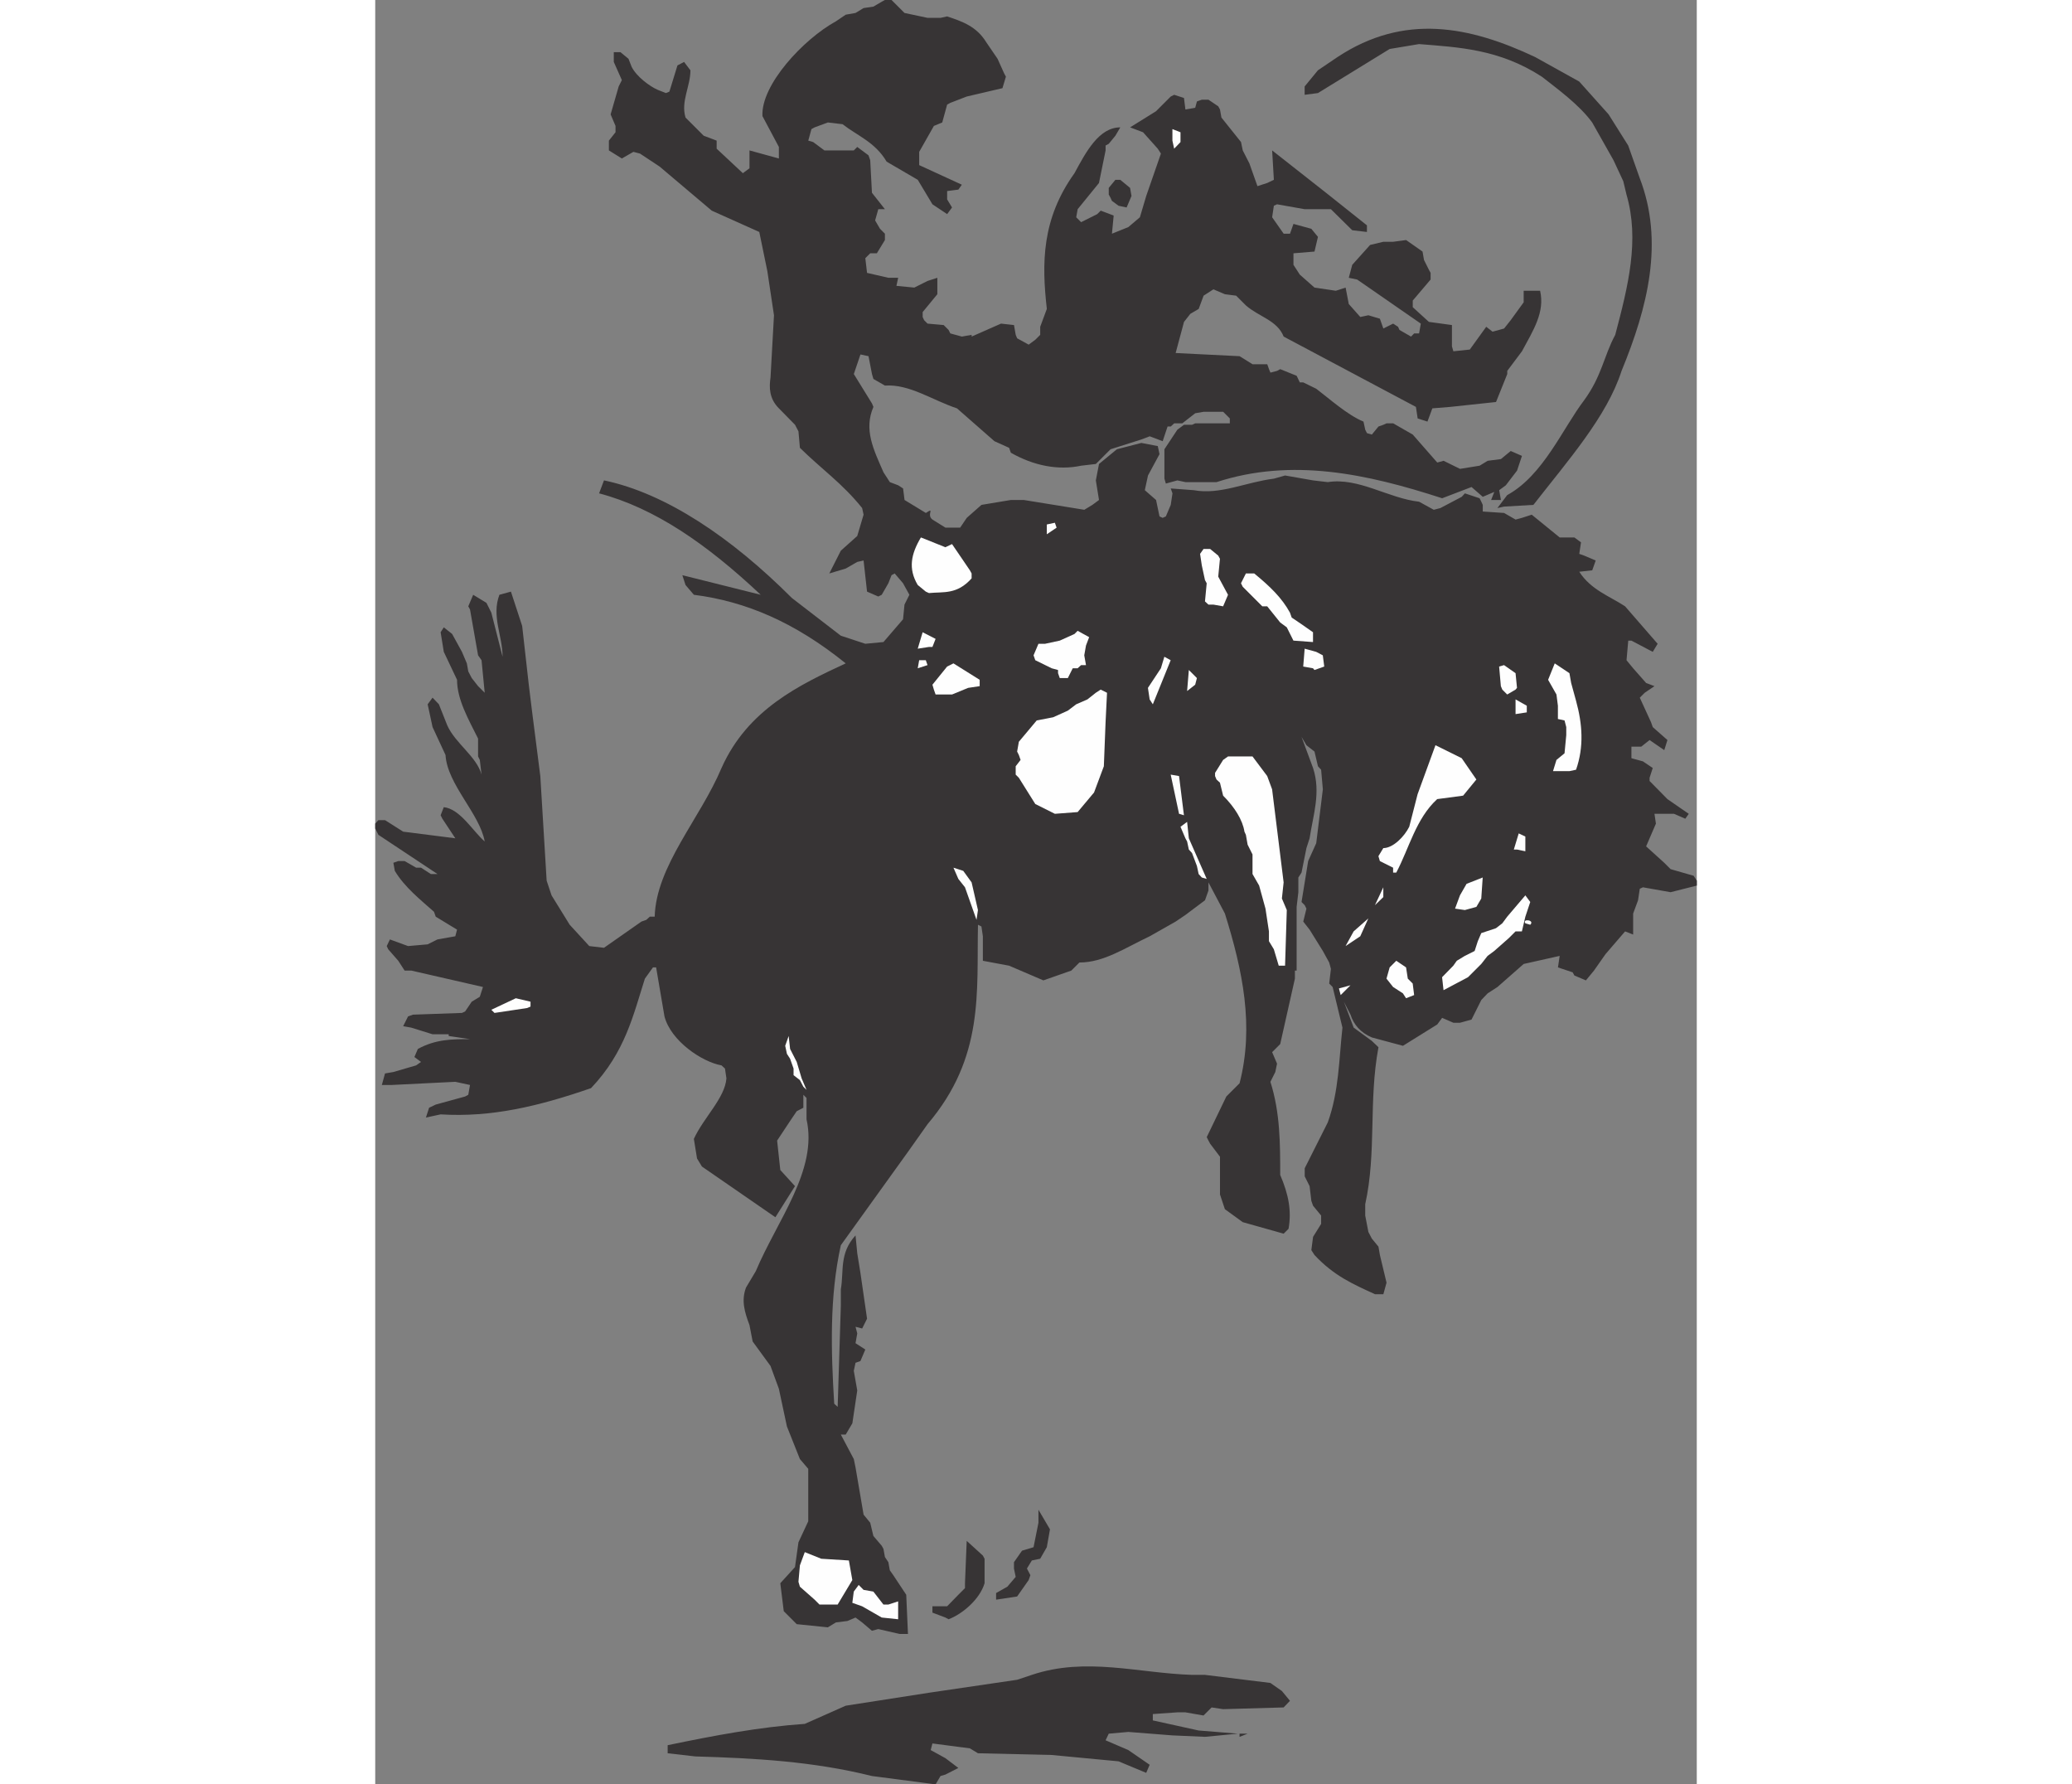 <?xml version="1.0" encoding="UTF-8"?>
<!DOCTYPE svg PUBLIC "-//W3C//DTD SVG 1.1//EN" "http://www.w3.org/Graphics/SVG/1.1/DTD/svg11.dtd">
<!-- Creator: CorelDRAW -->
<svg xmlns="http://www.w3.org/2000/svg" xml:space="preserve" width="7.848in" height="6.757in" version="1.1" style="shape-rendering:geometricPrecision; text-rendering:geometricPrecision; image-rendering:optimizeQuality; fill-rule:evenodd; clip-rule:evenodd"
viewBox="0 0 7847.73 10593.67"
 xmlns:xlink="http://www.w3.org/1999/xlink"
 xmlns:xodm="http://www.corel.com/coreldraw/odm/2003">
 <rect x="0" y="0" width="7847.73" height="10593.67" fill="#808080" stroke="none"/>
 <defs>
  <style type="text/css">
   <![CDATA[
    .fil2 {fill:none}
    .fil1 {fill:#FEFEFE}
    .fil0 {fill:#373435}
   ]]>
  </style>
 </defs>
 <g id="Layer_x0020__x0028_Black_x0020_and_x0020_White_x0029_">
  <g id="_2008578197424">
   <path class="fil0" d="M3113.77 9700.6l-126.6 -29.08 -37.64 10.26 -58.17 -49.61 -39.35 -29.08 -47.91 20.53 -68.44 8.55 -47.91 29.09 -184.77 -18.82 -76.99 -76.99 -20.53 -165.95 87.25 -95.81 20.53 -147.13 58.17 -124.89 0 -311.38 -49.61 -58.17 -76.99 -193.33 -47.91 -224.12 -49.61 -135.16 -106.08 -145.43 -18.82 -97.52 0 0c-29.08,-76.99 -49.62,-145.42 -20.54,-222.41l0 0 58.17 -97.52 0 0c126.6,-301.11 369.55,-600.51 301.11,-901.63l0 0 0 -126.6 -18.82 -18.81 0 76.99 -39.35 20.53 -39.35 58.17 -76.99 116.34 18.82 174.51 87.25 95.81 -116.34 184.77 -436.27 -301.11 -29.08 -47.9 -18.82 -116.34 0 0c58.17,-126.6 184.77,-242.95 193.33,-359.28l0 0 -8.56 -58.17 -20.53 -18.82 0 0c-116.34,-20.53 -301.11,-145.42 -338.75,-290.85l0 0 -49.61 -290.84 -18.82 0 -47.91 66.72 0 0c-68.43,213.86 -116.33,436.27 -319.93,650.13 -311.38,107.79 -591.96,174.51 -893.07,155.69l0 0 -87.25 18.82 18.82 -58.17 39.35 -18.82 174.51 -47.91 18.82 -10.26 10.26 -58.17 -87.25 -18.82 -378.1 18.82 -58.17 0 18.82 -68.44 49.61 -8.56 135.16 -39.35 29.08 -20.53 -39.35 -29.09 20.54 -47.91 0 0c106.07,-58.16 203.59,-58.16 309.66,-58.16l0 0 -126.6 -18.82 0 -10.27 -95.81 0 -126.6 -39.35 -47.91 -8.55 29.08 -58.17 29.08 -10.26 290.85 -10.26 18.82 -8.56 39.35 -58.17 47.91 -29.08 18.81 -58.17 -426 -97.52 -39.35 0 -37.64 -58.17 -59.88 -68.43 -8.55 -18.82 18.81 -39.35 107.79 39.35 116.34 -10.26 58.17 -29.09 106.08 -18.82 10.26 -39.35 -126.6 -76.99 -10.26 -29.09 0 0c-76.99,-68.43 -174.51,-145.42 -232.68,-242.94l0 0 -8.56 -47.9 29.09 -10.27 37.64 0 68.44 39.35 29.08 0 58.17 37.64 39.35 0 -350.72 -232.67 -18.82 -37.64 0 -29.08 18.82 -20.54 39.35 0 107.79 68.44 309.67 39.35 -76.99 -116.34 -10.27 -20.53 18.82 -47.91 0 0c97.51,10.26 174.51,145.43 242.94,203.59 -29.08,-164.24 -222.41,-338.75 -232.68,-513.26l0 0 -76.99 -165.95 -29.09 -135.16 29.09 -39.35 37.64 39.35 49.62 124.89 0 0c47.91,107.79 174.51,184.77 203.59,292.56l0 0 -10.26 -87.25 -10.27 -20.53 0 -106.08 0 0c-58.17,-116.34 -124.89,-232.67 -124.89,-349.01l0 0 -78.69 -165.96 -18.82 -116.34 18.82 -29.09 49.61 39.35 58.17 106.07 29.09 68.44 8.55 47.91 20.53 39.35 37.64 47.91 39.35 39.35 -18.82 -193.33 -20.53 -29.08 -47.91 -272.03 -10.26 -18.82 29.09 -68.44 78.7 47.91 29.08 58.17 66.72 261.76 0 0c0,-124.89 -66.72,-241.23 -18.81,-367.84l0 0 68.43 -18.81 66.72 203.59 39.35 349.02 18.82 153.98 49.61 388.36 37.64 621.04 29.08 87.25 107.79 174.51 116.34 126.6 87.25 10.27 222.41 -155.69 29.08 -10.26 20.54 -18.82 29.08 0 0 0c8.56,-301.11 270.32,-581.69 396.92,-882.8 155.69,-349.02 465.36,-494.44 737.38,-621.05 -301.11,-242.94 -591.97,-367.83 -901.63,-407.19l0 0 -49.62 -58.16 -18.81 -58.17 465.35 116.34 0 0c-319.93,-301.11 -629.6,-514.97 -959.79,-602.22l0 0 29.08 -76.99 0 0c367.84,76.99 756.2,338.75 1115.49,698.03l0 0 290.85 224.12 145.42 47.9 107.79 -10.26 116.34 -135.16 8.56 -87.25 29.08 -58.17 -37.64 -68.43 -49.61 -58.17 -18.82 10.26 -18.81 47.91 -39.35 68.43 -20.54 10.27 -66.72 -29.08 -20.53 -184.77 -37.64 8.56 -68.44 39.35 -97.52 29.09 68.44 -135.16 97.52 -87.25 37.64 -126.61 -8.56 -39.35 0 0c-116.34,-145.42 -242.95,-232.68 -369.55,-357.57l0 0 -8.56 -97.52 -20.53 -39.35 -95.81 -97.52 0 0c-58.16,-58.17 -58.16,-124.9 -49.61,-183.06l0 0 20.53 -369.55 -39.35 -261.76 -47.91 -232.68 -282.29 -126.6 -309.67 -261.76 -116.34 -76.99 -39.35 -10.26 -68.44 39.35 -76.99 -47.91 0 -58.17 39.35 -49.61 0 -37.64 -29.08 -68.43 47.91 -165.96 18.81 -37.64 -47.91 -107.79 0 -58.17 39.35 0 47.91 39.35 18.82 47.9 0 0c29.08,58.17 107.79,116.34 155.69,136.87l0 0 47.91 18.81 20.53 -8.56 47.9 -155.69 39.35 -20.53 37.64 49.62 0 0c0,95.81 -58.16,184.77 -29.08,280.58l0 0 107.79 107.79 76.99 29.08 0 47.91 155.69 145.42 39.35 -29.08 0 -106.07 174.51 47.91 0 -68.43 -97.52 -183.07 0 0c-10.26,-184.77 242.94,-456.8 436.27,-562.87l0 0 58.17 -39.35 58.17 -10.27 47.91 -29.08 58.17 -8.56 49.62 -29.08 18.81 -10.27 39.35 0 76.99 76.99 136.87 29.09 76.99 0 39.35 -8.56 0 0c87.25,29.08 174.51,58.17 232.68,153.98l0 0 66.72 97.52 39.35 87.25 10.27 18.82 -20.53 68.44 -212.15 49.61 -97.52 37.64 -18.82 10.26 -29.08 106.07 -49.61 20.53 -87.25 153.98 0 78.7 253.2 116.34 -20.53 29.09 -66.73 8.56 0 49.61 29.09 47.91 -29.09 39.35 -87.25 -58.17 -87.25 -145.42 -184.77 -107.78 0 0c-68.44,-116.34 -174.51,-153.98 -261.76,-222.41l0 0 -87.25 -10.26 -78.69 29.09 -18.82 10.26 -18.82 68.43 29.09 8.56 66.72 49.62 174.51 0 20.54 -20.53 66.72 49.61 10.27 29.09 10.26 193.33 76.99 97.52 -39.35 0 -18.82 66.72 29.09 49.61 29.08 29.09 0 37.64 -47.9 78.7 -39.35 0 -29.09 29.09 10.27 87.25 126.61 29.09 58.16 0 -10.26 47.9 106.07 10.27 78.7 -39.35 58.17 -18.82 0 97.52 -87.26 106.07 0 29.08 8.56 18.82 20.53 20.53 95.81 8.56 29.08 29.09 10.27 20.53 68.43 18.82 58.17 -10.26 0 10.26 174.51 -76.99 76.99 8.56 10.26 58.17 8.55 20.53 68.44 37.64 39.35 -29.09 29.09 -29.08 0 -47.91 39.35 -106.07 0 0c-30.8,-272.03 -30.8,-533.79 164.24,-805.82 68.44,-126.6 145.42,-272.02 272.02,-272.02l0 0 -29.08 49.61 -39.35 47.91 -18.82 10.27 0 29.08 -39.35 193.33 -126.6 155.69 -8.56 47.9 29.08 29.09 95.81 -47.91 20.53 -20.53 76.99 29.09 -10.26 107.79 97.51 -39.35 68.44 -58.17 37.64 -126.6 87.25 -251.5 -18.81 -29.09 -87.25 -97.52 -76.99 -29.08 153.98 -95.81 87.25 -87.25 20.53 -10.26 58.17 18.82 8.56 68.43 58.17 -10.26 10.27 -37.64 29.08 -10.27 39.35 0 58.17 39.35 10.27 18.81 8.56 47.91 116.34 145.42 10.26 49.62 39.35 76.99 47.91 135.16 58.17 -18.82 39.35 -18.82 -10.26 -174.51 319.93 251.5 242.95 193.33 0 39.35 -87.26 -10.27 -126.6 -124.89 -155.69 0 -164.24 -29.09 -18.82 8.56 -10.26 68.44 68.44 97.52 37.64 0 20.53 -58.17 106.07 29.08 39.35 47.91 -20.53 87.25 -124.89 10.27 0 68.44 37.64 58.17 87.25 76.99 126.6 18.82 58.17 -18.82 18.82 97.52 68.43 76.99 47.9 -10.26 68.44 20.53 10.26 29.08 10.26 29.09 58.17 -29.09 29.09 18.82 8.55 18.82 68.44 39.35 18.82 -18.82 29.08 0 10.27 -58.17 -378.1 -261.76 -49.61 -10.26 20.53 -76.99 106.07 -118.05 78.7 -18.82 58.17 0 76.99 -10.26 97.52 68.43 8.55 49.61 29.09 58.17 10.26 18.82 0 39.35 -106.07 124.89 0 39.35 95.81 87.26 136.87 18.81 0 126.61 8.56 29.08 97.52 -10.27 97.52 -135.16 37.64 29.08 68.43 -18.81 39.35 -49.62 76.99 -106.07 0 -68.43 29.08 0 68.44 0 0 0c29.08,126.6 -39.35,232.67 -107.79,359.28l0 0 -87.25 116.34 0 18.82 -66.72 165.96 -272.03 29.08 -106.07 8.56 -29.08 78.7 -58.17 -18.82 -10.26 -68.43 -785.29 -417.45 0 0c-39.35,-97.52 -145.42,-116.34 -224.12,-184.77l0 0 -58.17 -58.17 -66.72 -8.56 -68.43 -29.08 -58.17 37.64 -29.09 78.7 -49.61 29.09 -37.64 47.91 -49.62 184.77 379.81 18.81 76.99 47.91 87.25 0 10.27 29.09 8.56 20.53 39.35 -10.27 18.81 -10.26 97.52 39.35 18.82 39.35 20.54 0 76.99 37.64 0 0c76.99,58.17 184.77,155.69 280.58,195.04l0 0 10.27 47.91 10.27 20.53 29.08 8.55 39.35 -47.91 29.08 -10.26 18.82 -8.56 39.35 0 116.34 66.72 145.42 165.95 37.64 -10.26 97.52 47.9 116.34 -18.81 47.9 -29.09 78.7 -10.27 58.17 -47.91 66.72 29.09 -29.08 87.25 -66.73 87.25 -39.35 29.08 10.26 58.17 -58.17 0 18.81 -47.9 -68.43 29.09 -66.72 -58.17 -174.51 66.73 0 0c-446.53,-145.42 -893.07,-241.23 -1339.61,-95.81l0 0 -184.77 0 -47.91 -10.26 -68.43 18.82 -8.56 -29.08 0 -174.51 76.99 -116.34 39.35 -29.09 47.9 0 18.82 -8.56 205.3 0 0 -29.09 -39.35 -39.35 -39.35 0 -76.99 0 -49.62 8.56 -76.99 59.88 -47.91 0 -20.53 18.82 -18.82 0 -29.08 87.26 -76.99 -29.09 -49.61 18.82 -183.06 58.17 -87.25 87.25 -87.26 10.27 0 0c-136.87,29.08 -282.29,0 -417.45,-76.99l0 0 -10.26 -29.08 -87.26 -39.35 -222.41 -195.04 0 0c-145.42,-47.91 -282.3,-145.42 -427.72,-135.16l0 0 -68.43 -39.35 -8.56 -29.09 -20.53 -106.07 -47.91 -10.26 -39.35 116.33 107.79 174.51 8.56 20.53 0 0c-58.17,135.16 0,251.5 59.88,388.37l0 0 37.65 58.16 49.61 18.82 29.09 18.82 8.56 68.43 126.6 76.99 0 0c58.17,-37.64 0,10.26 39.35,39.35l0 0 76.99 47.91 87.25 0 39.35 -58.17 87.25 -76.99 174.51 -29.09 76.99 0 359.28 58.17 47.9 -29.08 39.35 -29.09 -18.81 -116.34 18.81 -97.52 106.07 -87.25 145.43 -37.64 97.52 18.82 10.27 47.91 -68.44 126.6 -18.82 87.25 66.72 58.17 20.54 97.52 18.81 8.56 18.82 -8.56 29.08 -68.43 10.27 -68.44 -10.27 -29.08 136.87 10.26 0 0c155.69,29.09 309.67,-47.91 475.62,-68.43l0 0 66.73 -18.82 165.95 29.09 87.25 10.26 0 0c183.07,-29.08 359.28,95.81 542.34,116.34l0 0 87.25 47.91 39.35 -10.27 126.6 -66.72 18.82 -20.54 87.25 29.09 10.26 20.53 8.56 18.82 0 39.35 126.6 8.56 68.44 39.35 37.64 -10.26 58.17 -18.82 165.95 135.16 87.26 0 39.35 29.09 -10.26 68.44 29.08 10.26 68.44 29.09 -20.53 58.16 -76.99 8.56 0 0c68.43,107.79 184.77,147.14 272.02,205.3l0 0 193.33 222.41 -29.08 47.91 -126.6 -66.72 -18.82 0 -10.27 116.34 39.35 47.91 76.99 87.25 49.62 18.82 -58.17 39.35 -29.09 29.08 66.72 145.42 10.27 29.09 87.25 76.99 -18.82 59.88 -87.25 -59.88 -49.62 39.35 -58.17 0 0 68.44 68.44 18.82 58.17 39.35 -18.82 58.16 0 18.82 106.07 107.79 126.6 87.25 -20.53 29.09 -66.72 -29.09 -116.34 0 8.56 58.17 -58.17 135.16 107.79 97.52 37.64 37.63 136.88 39.35 18.81 29.08 0 29.09 -155.69 39.35 -164.24 -29.08 -18.82 8.55 -10.27 68.44 -29.08 78.69 0 124.9 -47.91 -18.82 -116.33 135.16 -68.44 97.52 -47.9 58.17 -68.43 -29.08 -10.27 -18.82 -87.26 -29.08 10.27 -68.44 -213.86 47.91 -155.69 136.87 -58.17 37.64 -37.64 39.35 -58.17 116.34 -68.43 18.82 -39.35 0 -66.72 -29.09 -29.09 39.35 -203.59 126.6 -184.77 -49.61 0 0c-68.44,-29.09 -107.79,-76.99 -126.6,-135.16l0 0 -39.35 -76.99 58.17 153.98 107.79 78.7 39.35 37.64 0 0c-59.88,321.65 -10.27,621.05 -78.7,932.42l0 0 0 66.72 18.81 97.52 20.54 39.35 39.35 47.91 8.56 49.61 39.35 164.25 -18.82 68.44 -49.62 0 0 0c-126.6,-58.17 -242.94,-107.79 -359.28,-232.68l0 0 -18.82 -29.08 10.27 -78.7 47.91 -76.99 0 -49.61 -47.91 -58.17 -10.27 -29.09 -10.26 -87.25 -29.09 -58.17 0 -47.91 136.87 -272.03 0 0c66.72,-183.06 66.72,-378.1 87.25,-562.87l0 0 -58.17 -241.23 -20.53 -20.54 10.26 -87.25 -10.26 -37.64 -37.64 -68.43 -78.7 -126.61 -37.64 -47.91 18.81 -76.99 -10.26 -20.53 -18.82 -18.82 39.35 -242.94 47.91 -106.07 39.35 -319.93 -10.27 -116.34 -18.82 -20.53 -20.53 -87.25 -47.91 -37.64 -29.08 -49.61 68.43 184.77 0 0c47.91,145.42 0,280.58 -20.53,417.45l0 0 -18.82 58.17 -29.08 145.41 -18.82 29.09 0 87.25 -10.26 87.25 0 58.17 0 319.93 -10.26 0 0 47.91 -87.26 388.37 -47.9 47.91 29.09 68.43 -10.27 49.61 -29.08 58.17 0 0c58.16,183.06 58.16,367.83 58.16,552.61 49.62,116.34 68.44,212.15 49.62,319.93l0 0 -29.08 29.09 -242.95 -68.44 -106.07 -76.99 -29.08 -87.25 0 -224.12 -58.17 -76.99 -10.26 -18.82 -10.26 -20.53 116.34 -241.23 78.7 -78.69 0 0c87.25,-338.75 18.82,-668.95 -87.25,-1007.7l0 0 -97.52 -184.77 0 47.91 -20.53 58.17 -116.34 87.25 -58.17 39.35 -153.97 87.25 0 0c-145.42,68.44 -272.02,155.69 -417.45,155.69l0 0 -47.9 47.9 -165.96 58.17 -203.59 -87.25 -155.69 -29.09 0 -58.16 0 -87.26 -8.56 -58.17 -20.53 -10.26 0 0c-8.55,398.63 39.35,785.29 -299.4,1183.92l0 0 -116.34 164.24 -398.63 554.32 0 0c-68.44,309.66 -58.17,629.59 -39.35,940.97l0 0 20.54 18.82 18.82 -602.22 0 -95.81 0 0c18.82,-107.79 -10.26,-213.86 87.25,-319.93l0 0 10.27 106.07 18.81 116.34 39.35 272.03 -29.08 58.17 -39.35 -10.26 10.27 39.35 -10.27 58.16 58.16 37.64 -29.08 68.43 -29.08 10.27 -10.27 47.91 20.54 116.34 -29.09 195.04 -39.35 66.73 -29.09 0 76.99 145.42 10.27 49.61 47.91 280.58 39.35 47.91 18.82 78.69 49.62 58.17 10.26 18.81 8.56 47.91 20.54 30.8 8.56 47.91 20.53 29.08 76.99 116.34 10.27 232.68 -49.62 0z"/>
   <path class="fil0" d="M3250.64 10583.4l-301.11 -39.35 0 0c-349.02,-87.25 -698.03,-106.07 -1048.76,-116.34l0 0 -164.25 -18.81 0 -47.91 0 0c280.58,-58.17 544.06,-107.79 814.37,-126.6l0 0 242.95 -107.79 494.44 -76.99 523.52 -76.99 87.26 -29.09 0 0c321.64,-107.79 631.3,-10.26 951.23,0l0 0 76.99 0 388.37 47.91 68.43 47.91 47.91 58.16 -37.64 39.35 -359.29 10.26 -68.43 -10.26 -47.9 47.91 -107.79 -18.82 -47.91 0 -145.42 10.27 0 37.64 272.03 59.88 232.68 18.82 -195.04 18.82 -193.32 -8.56 -261.76 -20.53 -116.33 10.26 -18.82 39.35 135.16 58.16 126.6 87.25 -20.53 47.91 -164.24 -68.43 -396.92 -37.64 -437.98 -10.27 -47.91 -29.08 -222.41 -29.09 -10.27 39.35 87.26 47.91 76.99 58.17 -76.99 39.35 -29.09 8.56 -29.08 49.62 -76.99 -10.27z"/>
   <polygon class="fil0" points="5132.59,10311.38 5132.59,10292.55 5180.5,10292.55 "/>
   <polygon class="fil1" points="3007.71,9603.08 2891.36,9536.35 2833.19,9515.82 2841.75,9449.1 2870.83,9409.75 2899.92,9438.83 2958.09,9449.1 3017.96,9526.09 3047.05,9526.09 3105.22,9507.27 3105.22,9536.35 3105.22,9613.34 "/>
   <path class="fil0" d="M3385.81 9603.08l-76.99 -29.09 0 -37.64 87.25 0 66.73 -68.43 39.35 -39.35 0 -29.09 10.26 -251.49 95.81 87.25 10.26 18.82 0 145.42 0 0c-29.09,97.52 -135.16,184.77 -213.86,213.86l0 0 -18.81 -10.26z"/>
   <polygon class="fil1" points="2638.15,9526.09 2609.07,9497 2521.82,9420.01 2513.26,9390.93 2521.82,9293.41 2550.9,9214.71 2648.42,9254.06 2812.66,9264.33 2833.19,9380.66 2745.94,9526.09 "/>
   <polygon class="fil0" points="3686.92,9497 3686.92,9457.65 3753.64,9420.01 3803.25,9361.85 3792.99,9312.23 3792.99,9274.59 3840.9,9206.15 3909.33,9185.63 3938.41,9040.2 3938.41,8963.21 4006.85,9079.55 3988.03,9185.63 3948.68,9254.06 3899.06,9264.33 3869.98,9312.23 3890.51,9351.58 3880.24,9380.66 3811.8,9478.19 "/>
   <polygon class="fil1" points="2870.83,9380.66 2891.36,9351.58 "/>
   <line class="fil2" x1="2841.75" y1="9206.15" x2="2841.75" y2= "9206.15" />
   <line class="fil2" x1="2870.83" y1="9079.55" x2="2870.83" y2= "9079.55" />
   <line class="fil2" x1="2891.36" y1="9060.73" x2="2891.36" y2= "9060.73" />
   <polygon class="fil1" points="2542.34,6451.67 2521.82,6412.31 2484.18,6383.23 2484.18,6343.88 2463.65,6285.71 2444.83,6256.63 2434.56,6208.72 2455.09,6150.55 2463.65,6227.54 2502.99,6304.53 2532.09,6402.05 2561.17,6470.48 "/>
   <polygon class="fil1" points="708.3,6013.69 689.48,5994.86 834.9,5926.43 922.16,5946.96 922.16,5976.05 901.63,5984.6 "/>
   <polygon class="fil1" points="6121.47,5926.43 6102.65,5897.34 6044.48,5859.71 6005.13,5810.09 6023.95,5743.37 6063.3,5704.02 6121.47,5743.37 6131.73,5810.09 6160.82,5839.17 6169.38,5907.61 "/>
   <polygon class="fil1" points="5733.11,5907.61 5722.84,5868.26 5791.27,5849.44 "/>
   <polygon class="fil1" points="6343.88,5878.53 6335.33,5801.53 6402.05,5733.1 6422.58,5704.02 6470.49,5674.93 6528.65,5645.85 6547.48,5587.68 6568,5539.77 6655.26,5510.69 6692.9,5481.6 6721.98,5442.26 6829.77,5315.65 6858.86,5355 6829.77,5442.26 6809.24,5529.51 6771.6,5529.51 6732.25,5568.86 6644.99,5645.85 6605.64,5674.93 6568,5722.84 6528.65,5762.18 6489.31,5801.53 "/>
   <polygon class="fil0" points="6063.3,5801.53 6082.12,5762.18 "/>
   <polygon class="fil1" points="5810.09,5791.27 5839.18,5781.01 "/>
   <path class="fil1" d="M5365.27 5733.1l-29.09 -97.52 -29.08 -47.91 0 -58.17 -20.53 -135.16 -37.64 -136.87 -39.35 -68.44 0 -116.33 -29.08 -58.17 -10.27 -58.17 -8.56 -18.81 0 0c-10.27,-68.44 -58.17,-145.43 -126.61,-213.86l0 0 -18.81 -76.99 -20.53 -18.82 -8.55 -20.53 0 -18.82 47.9 -76.99 29.09 -20.53 145.42 0 87.25 116.34 29.09 78.7 68.44 552.6 -10.27 95.81 29.08 68.44 -10.26 330.2 -37.64 0z"/>
   <polygon class="fil1" points="5839.18,5704.02 5859.71,5664.67 "/>
   <polygon class="fil1" points="6198.46,5685.2 6189.9,5635.58 "/>
   <polygon class="fil1" points="5762.19,5616.76 5810.09,5529.51 5897.34,5452.52 5849.44,5558.59 "/>
   <path class="fil1" d="M6829.77 5481.6c-20.53,-29.08 58.17,-20.53 29.09,8.56l0 0 -29.09 -8.56z"/>
   <polygon class="fil1" points="3570.58,5461.08 3502.14,5267.75 3462.79,5218.13 3433.7,5151.41 3491.88,5170.23 3541.49,5238.66 3579.13,5402.91 "/>
   <polygon class="fil1" points="6470.49,5402.91 6412.32,5394.35 6441.4,5315.65 6480.75,5247.21 6576.56,5209.58 6568,5334.47 6538.92,5384.09 "/>
   <polygon class="fil1" points="5936.69,5373.82 5986.31,5267.75 5986.31,5325.91 "/>
   <polygon class="fil1" points="465.36,5257.48 417.45,5199.31 "/>
   <polygon class="fil1" points="4908.47,5209.58 4889.65,5189.05 4879.39,5141.14 4850.29,5064.16 4831.48,5043.63 4821.21,4995.72 4810.95,4976.9 4781.86,4908.47 4821.21,4879.39 4831.48,4976.9 4937.55,5218.13 "/>
   <path class="fil1" d="M6044.48 5180.49l0 -29.08 -78.69 -39.35 -8.56 -29.08 29.08 -47.91 0 0c58.17,0 124.9,-68.44 153.98,-126.61l0 0 49.61 -193.33 106.08 -290.85 155.69 76.99 87.25 126.6 -78.7 95.81 -153.97 20.54 0 0c-126.6,116.34 -165.95,290.85 -242.94,436.26l0 0 -18.82 0z"/>
   <polygon class="fil1" points="6780.16,5043.63 6761.33,5043.63 6790.41,4947.82 6829.77,4966.64 6829.77,4985.46 6829.77,5053.89 "/>
   <polygon class="fil1" points="6509.84,4966.64 6557.74,4947.82 "/>
   <polygon class="fil1" points="4035.93,4831.48 3919.59,4773.31 3822.07,4617.62 3803.25,4598.81 3803.25,4549.19 3832.34,4511.55 3822.07,4482.46 3811.8,4461.93 3822.07,4403.77 3928.15,4277.16 4025.67,4258.34 4112.92,4218.99 4162.54,4181.35 4229.26,4152.27 4278.88,4112.92 4307.96,4094.1 4345.6,4112.92 4337.04,4287.42 4326.78,4549.19 4268.61,4704.88 4171.09,4821.22 "/>
   <polygon class="fil1" points="4773.31,4831.48 4723.69,4598.81 4773.31,4607.36 4802.39,4840.04 "/>
   <path class="fil1" d="M7091.53 4578.27l-97.52 0 20.53 -66.72 47.91 -39.35 10.26 -107.78 0 -47.91 -10.26 -39.35 -39.35 -8.56 0 -78.7 -8.55 -66.72 -49.61 -87.25 39.35 -97.52 87.25 58.17 10.27 58.16 29.08 106.07 0 0c37.64,136.87 47.91,272.03 0,408.9l0 0 -39.35 8.56z"/>
   <polygon class="fil1" points="6771.6,4239.52 6771.6,4229.26 6771.6,4152.27 6838.32,4189.91 6838.32,4229.26 "/>
   <polygon class="fil1" points="4617.62,4181.35 4598.8,4152.27 4588.53,4083.83 4665.52,3967.5 4686.06,3899.06 4723.69,3919.59 "/>
   <polygon class="fil1" points="3327.63,4123.18 3317.37,4094.1 3308.82,4065.01 3396.07,3957.23 3433.7,3938.41 3589.39,4035.93 3589.39,4073.57 3520.96,4083.83 3425.16,4123.18 3356.72,4123.18 "/>
   <polygon class="fil1" points="6721.98,4123.18 6692.9,4094.1 6684.35,4073.57 6674.08,3957.23 6703.16,3948.68 6771.6,3996.58 6780.16,4083.83 6771.6,4094.1 "/>
   <polygon class="fil1" points="4821.21,4102.65 4831.48,3977.76 4879.39,4025.66 4869.12,4065.01 "/>
   <polygon class="fil1" points="4083.84,4025.66 4065.01,4025.66 4054.75,3996.58 4054.75,3977.76 4017.11,3967.5 3919.59,3919.59 3909.33,3890.51 3938.41,3822.07 3977.76,3822.07 4065.01,3803.25 4152.27,3763.9 4171.09,3745.08 4239.52,3782.72 4220.7,3832.34 4210.44,3890.51 4220.7,3948.68 4191.62,3948.68 4171.09,3967.5 4142,3967.5 4112.92,4025.66 "/>
   <polygon class="fil1" points="5577.42,3977.76 5568.86,3967.5 5510.7,3957.23 5519.25,3851.16 5587.68,3869.97 5627.03,3890.51 5635.58,3957.23 "/>
   <polygon class="fil1" points="3221.56,3967.5 3230.12,3919.59 3269.47,3919.59 3279.73,3948.68 "/>
   <polygon class="fil1" points="3221.56,3851.16 3250.64,3753.64 3327.63,3792.99 3308.82,3840.89 3288.28,3840.89 "/>
   <path class="fil1" d="M5452.52 3803.25l-39.35 -78.7 -39.35 -29.08 -76.99 -95.81 -29.08 0 -116.34 -116.34 -10.26 -20.53 29.09 -58.17 49.61 0 0 0c95.81,78.69 164.24,145.42 212.15,232.67l0 0 10.27 29.09 58.17 39.35 68.43 47.9 0 58.17 -116.34 -8.55z"/>
   <polygon class="fil1" points="4947.82,3589.39 4927.29,3570.58 4937.55,3462.79 4927.29,3443.97 4908.47,3356.72 4898.2,3288.28 4918.73,3259.2 4958.08,3259.2 5005.99,3298.54 5016.25,3317.37 5005.99,3423.44 5053.89,3512.41 5064.16,3531.22 5035.07,3599.66 4976.9,3589.39 "/>
   <path class="fil1" d="M3269.47 3512.41l-47.91 -39.35 0 0c-58.17,-97.52 -39.35,-184.77 18.82,-282.3l0 0 145.42 58.17 39.35 -18.82 106.07 155.69 10.26 18.82 0 29.08 0 0c-87.25,97.52 -165.95,78.7 -253.2,87.26l0 0 -18.82 -8.56z"/>
   <polygon class="fil1" points="3988.03,3171.94 3988.03,3113.77 4035.93,3103.51 4046.2,3132.59 "/>
   <path class="fil0" d="M6663.81 3016.25l58.17 -76.99 0 0c213.86,-116.34 330.2,-396.92 456.8,-562.87 106.07,-145.42 116.34,-261.76 184.77,-388.36 76.99,-290.85 145.42,-562.87 66.72,-833.19l0 0 -18.82 -78.7 -58.17 -124.89 -126.6 -224.12 0 0c-76.99,-106.07 -212.15,-203.59 -299.4,-272.03 -253.21,-164.24 -496.15,-174.51 -728.83,-193.33l0 0 -174.51 29.09 -426.01 261.76 -78.7 10.27 0 -49.62 78.7 -95.81 58.17 -39.35 58.17 -39.35 0 0c396.92,-261.76 785.29,-183.06 1173.65,0l0 0 261.76 145.42 174.51 195.04 116.34 184.77 68.43 193.33 0 0c145.42,378.1 47.91,766.46 -107.78,1144.56 -87.26,272.03 -319.93,533.79 -523.52,795.56l0 0 -174.51 10.26 -39.35 8.56z"/>
   <polygon class="fil0" points="4414.03,1221.56 4374.68,1192.47 4366.13,1173.65 4355.86,1154.84 4355.86,1115.48 4395.21,1067.58 4424.29,1067.58 4482.46,1115.48 4491.02,1163.39 4461.93,1231.82 "/>
   <polygon class="fil1" points="4744.23,882.8 4733.96,834.9 4733.96,766.47 4781.86,785.29 4781.86,843.45 "/>
  </g>
 </g>
</svg>
